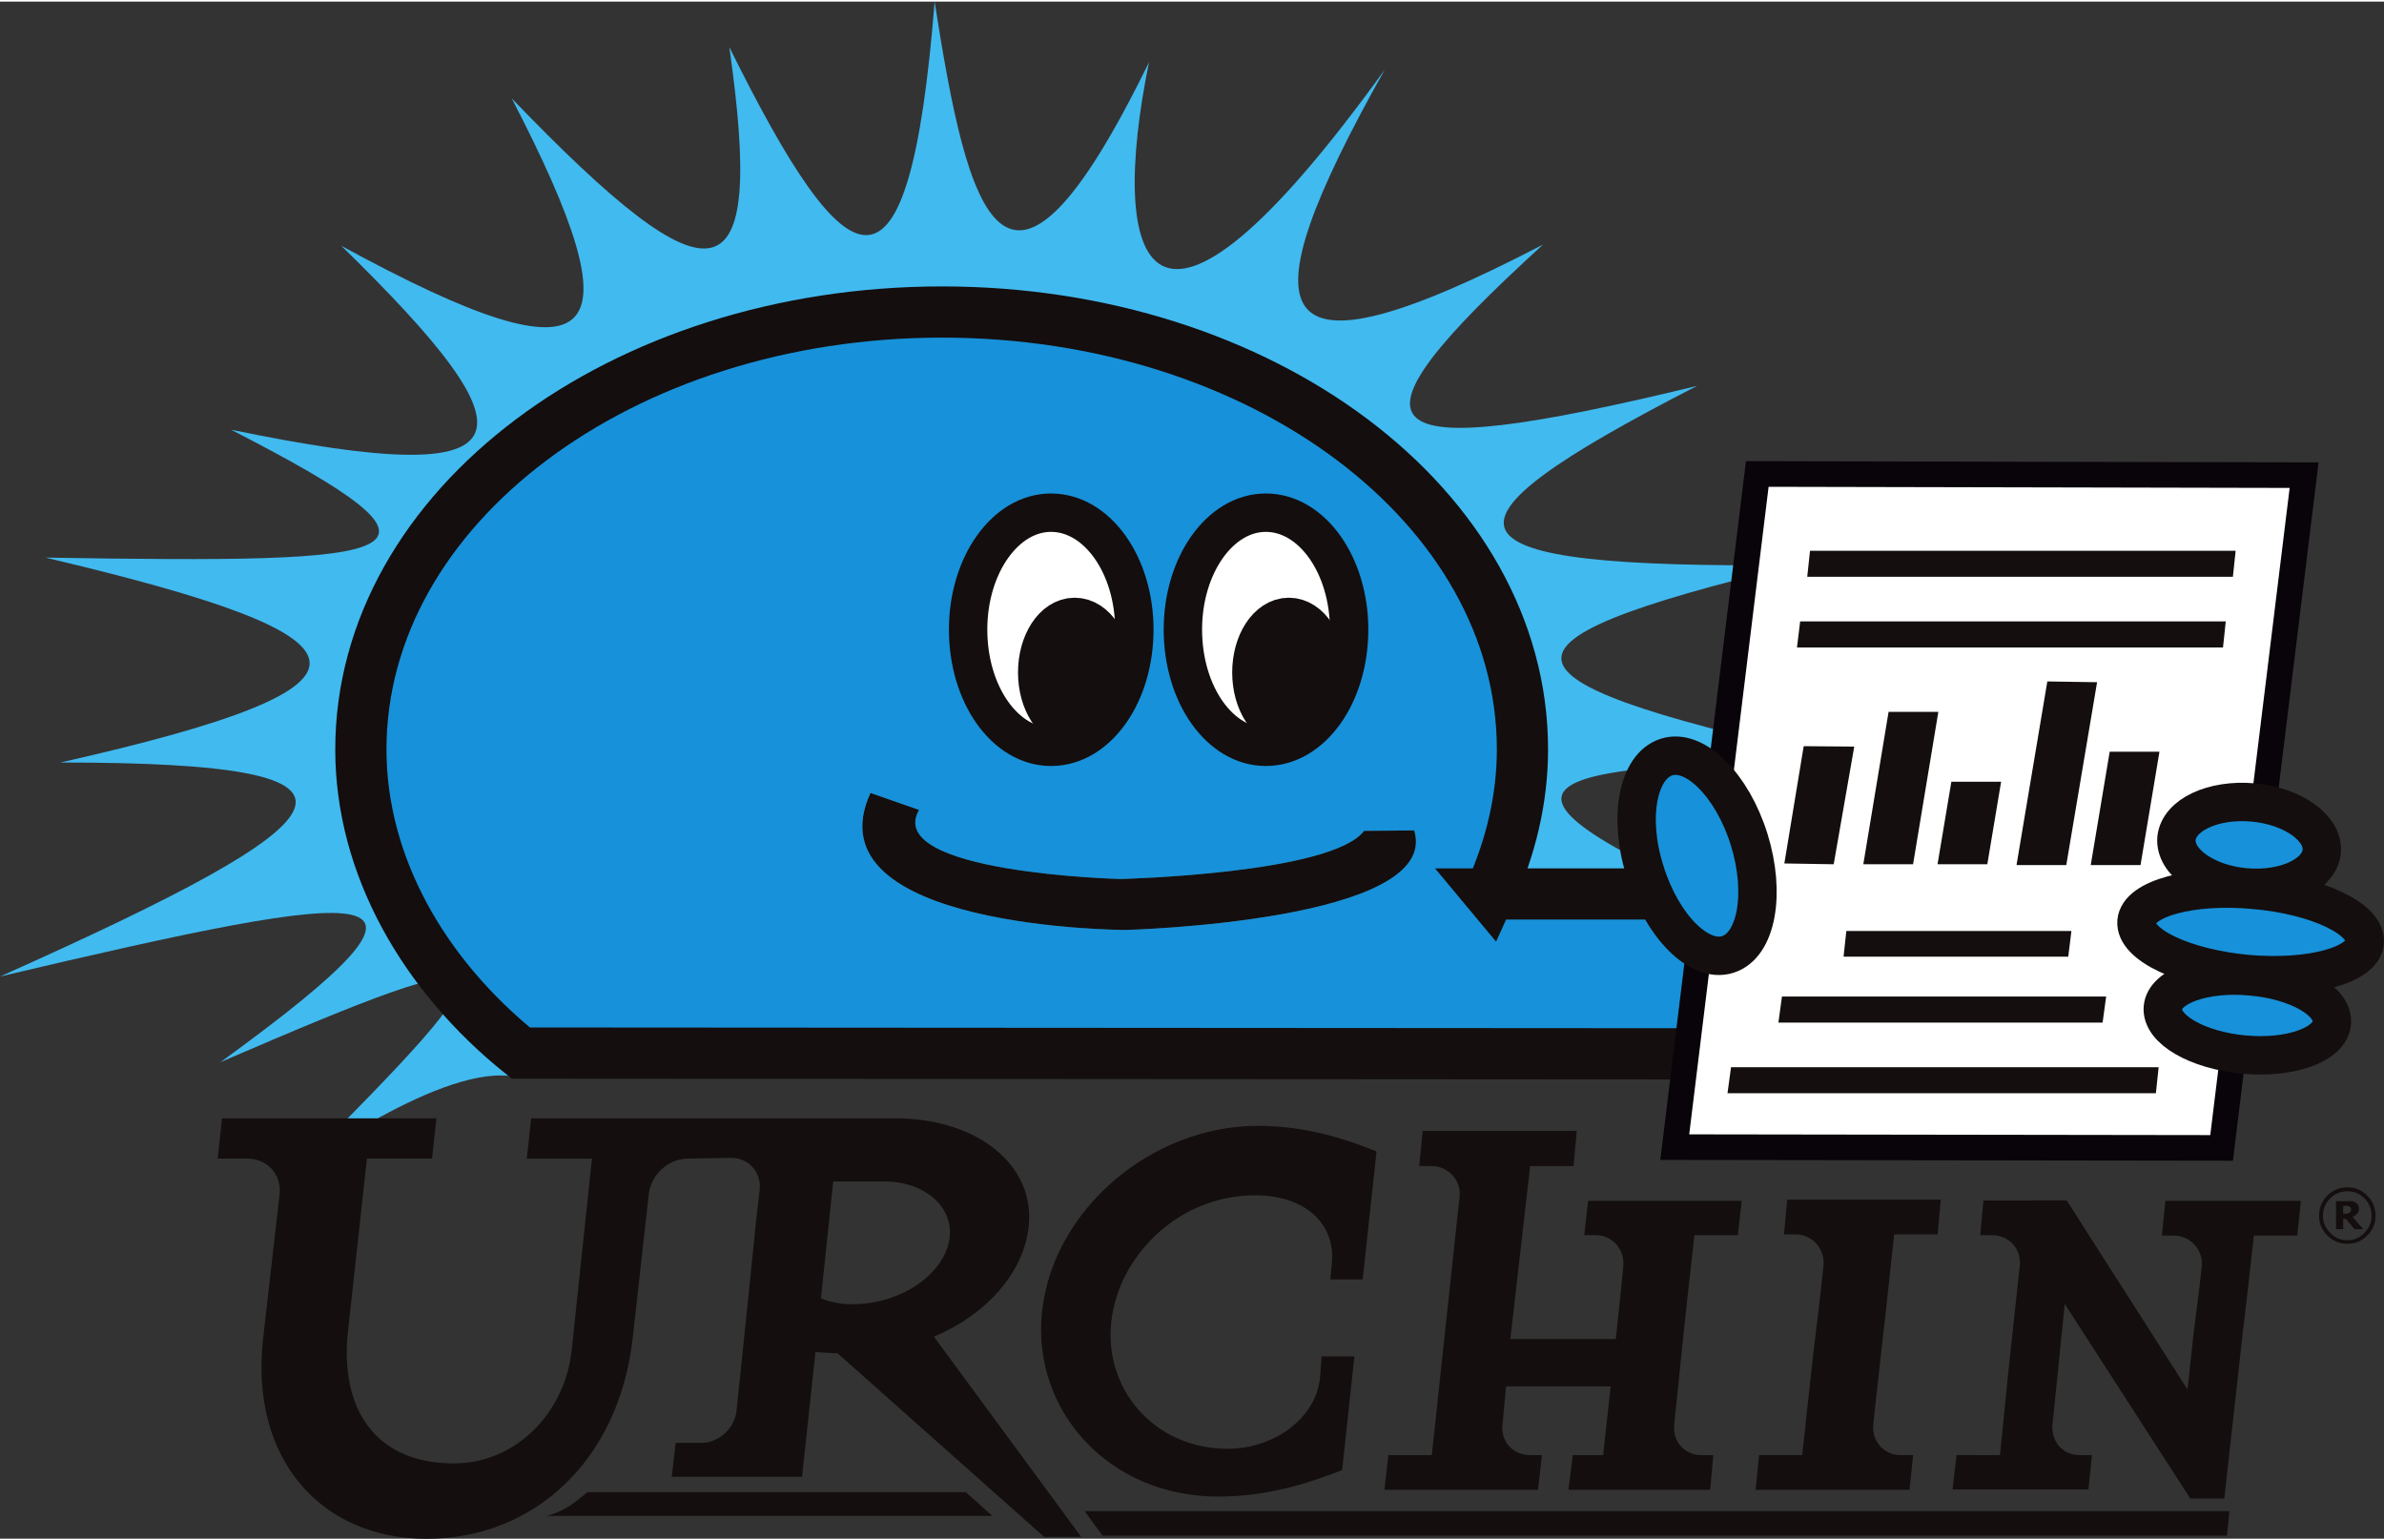 <svg xmlns:inkscape="http://www.inkscape.org/namespaces/inkscape" xmlns:sodipodi="http://sodipodi.sourceforge.net/DTD/sodipodi-0.dtd" xmlns="http://www.w3.org/2000/svg" xmlns:svg="http://www.w3.org/2000/svg" width="393.407" height="254.19" viewBox="0 0 133.21 85.89" version="1.1" id="svg6720" inkscape:version="1.2.2 (b0a8486541, 2022-12-01)" sodipodi:docname="Logo of Urchin (software).svg">
  <rect x="0" y="0" width="133.21" height="85.89" fill="#333333" stroke="none"/>
  <sodipodi:namedview id="namedview6722" pagecolor="#ffffff" bordercolor="#000000" borderopacity="0.25" inkscape:showpageshadow="2" inkscape:pageopacity="0.0" inkscape:pagecheckerboard="0" inkscape:deskcolor="#d1d1d1" inkscape:document-units="mm" showgrid="false" inkscape:zoom="0.98415677" inkscape:cx="354.6183" inkscape:cy="226.58992" inkscape:window-width="1866" inkscape:window-height="1011" inkscape:window-x="0" inkscape:window-y="0" inkscape:window-maximized="1" inkscape:current-layer="layer1"/>
  <defs id="defs6717"/>
  <g inkscape:label="Layer 1" inkscape:groupmode="layer" id="layer1" transform="translate(-50.529,-76.12)">
    <g fill="#41baef" fill-opacity="1" id="g6383" transform="matrix(1.412,0,0,1.412,-78.29,-17.616)">
      <g id="use6381" transform="translate(91.234,112.591)">
        <path d="M 20.672,-4.594 20.438,-3.641 C 17.625,-4.297 11.766,0 11.766,0 20.609,-8.875 20.734,-9.422 8.719,-4.234 19,-11.688 15.172,-11.203 0,-7.625 c 14.156,-6.328 16.078,-8.469 2.391,-8.469 13.688,-3.094 12.781,-4.953 -0.594,-8.109 14.516,0.234 17.203,0 7.344,-5.062 12.078,2.5 12.188,0.359 4.359,-7.281 10.578,5.781 11.719,3.766 6.75,-5.828 8.078,8.391 10.047,8.047 8.609,-2.031 4.719,9.531 7.109,10.906 8.125,-1.797 1.312,8.406 2.75,14.141 8.484,2.391 -1.609,7.875 -0.172,13.469 9.328,0.297 -5.625,10.016 -4.844,12.703 6.266,6.922 -8.297,7.562 -7.172,8.812 6.094,5.594 -11.047,5.672 -10.453,7.219 3.891,7.094 -13.094,3.156 -12.312,4.594 2.391,7.812 -14.703,-0.062 -15.547,1.188 -2.219,6.734 C 63.578,-10.844 59.875,-11.203 59.75,-10.078 l -0.781,-0.766 c 0.781,-1.797 1.266,-3.703 1.266,-5.734 0,-9.531 -10.281,-17.219 -22.953,-17.219 -12.672,0 -22.938,7.688 -22.938,17.219 0,4.594 2.453,8.891 6.328,11.984 z m 0,0" id="path7065"/>
      </g>
    </g>
    <g fill="#140e0e" fill-opacity="1" id="g6387" transform="matrix(1.412,0,0,1.412,-78.29,-17.616)">
      <g id="use6385" transform="translate(99.845,127.219)">
        <path d="m 45.312,-10.266 0.547,-5.062 c -1.141,-0.469 -2.766,-1.016 -4.688,-1.016 -4.219,0 -8.109,3.312 -8.547,7.344 -0.422,3.891 2.609,7.328 6.969,7.328 2.188,0 3.922,-0.672 4.906,-1.047 l 0.484,-4.5 H 43.688 l -0.062,0.828 c -0.156,1.625 -1.828,2.828 -3.656,2.828 -2.906,0 -4.891,-2.359 -4.609,-5 0.281,-2.672 2.703,-5.031 5.688,-5.031 2.078,0 3.172,1.203 3.047,2.641 l -0.062,0.688 z m -26.703,-4.781 1.719,-0.031 c 0.672,0 1.188,0.562 1.125,1.25 L 21.297,-12.5 21.062,-10.156 20.531,-5.047 c -0.078,0.688 -0.719,1.25 -1.375,1.25 H 18.125 l -0.156,1.344 H 23.125 l 0.531,-4.938 c 0.578,0.047 0.875,0.047 0.875,0.047 l 8.172,7.266 h 1.469 L 28.344,-8 c 2.031,-0.844 3.562,-2.516 3.75,-4.359 0.266,-2.406 -2,-4.281 -5.281,-4.281 H 12.406 l -0.172,1.594 H 14.812 l -0.797,7.531 C 13.766,-5 11.812,-2.984 9.344,-2.984 6.25,-2.984 4.828,-5.125 5.156,-8.203 l 0.75,-6.844 h 2.578 l 0.172,-1.594 H 0.172 L 0,-15.047 h 1.188 c 0.766,0 1.344,0.625 1.266,1.391 l -0.656,5.734 C 1.266,-3.156 4.094,0 8.266,0 c 4.188,0 7.594,-3.031 8.156,-7.922 L 17.062,-13.656 c 0.094,-0.766 0.781,-1.391 1.547,-1.391 z m 7.781,0.906 c 1.562,0 2.719,0.984 2.578,2.203 -0.141,1.359 -1.812,2.656 -3.875,2.656 -0.453,0 -0.859,-0.094 -1.219,-0.234 l 0.484,-4.625 z M 30.656,-0.906 29.609,-1.844 H 14.625 c -0.281,0.25 -0.656,0.516 -0.656,0.516 0,0 -0.469,0.312 -0.953,0.422 z M 35.016,-0.125 34.312,-1.094 H 79.609 L 79.516,-0.125 Z M 55.5,-9.516 55.328,-7.906 H 51.156 L 51.938,-14.75 h 1.719 l 0.125,-1.391 H 47.688 L 47.547,-14.75 h 0.5 c 0.641,0 1.188,0.562 1.094,1.25 l -1.094,10.188 h -1.719 l -0.156,1.375 H 52.25 l 0.156,-1.375 H 51.938 c -0.688,0 -1.172,-0.547 -1.094,-1.219 l 0.141,-1.5 H 55.125 L 54.828,-3.312 H 53.625 l -0.172,1.375 H 59.062 l 0.125,-1.375 h -0.469 c -0.672,0 -1.156,-0.547 -1.078,-1.219 l 0.344,-3.344 0.172,-1.609 0.281,-2.531 h 1.719 L 60.312,-13.375 h -6.078 l -0.156,1.359 h 0.469 c 0.656,0 1.141,0.578 1.078,1.234 z m 10.328,2.156 0.188,-1.656 0.328,-3.031 h 1.719 l 0.125,-1.375 h -6.078 l -0.125,1.375 h 0.469 c 0.641,0 1.156,0.562 1.094,1.234 l -0.188,1.703 -0.203,1.656 -0.453,4.141 H 61 l -0.141,1.375 h 6.094 l 0.141,-1.375 h -0.5 c -0.656,0 -1.141,-0.547 -1.078,-1.219 z m 12.125,1.453 -4.781,-7.484 H 69.875 l -0.125,1.375 h 0.469 c 0.672,0 1.172,0.547 1.094,1.219 l -0.297,2.75 -0.172,1.609 -0.312,3.125 H 68.812 l -0.156,1.359 h 5.375 L 74.172,-3.312 H 73.688 c -0.688,0 -1.141,-0.547 -1.078,-1.234 l 0.172,-1.672 0.312,-3.078 4.969,7.703 h 1.344 L 80.125,-8.031 80.312,-9.625 80.578,-12 h 1.719 L 82.438,-13.375 H 77.078 L 76.938,-12 h 0.484 c 0.641,0 1.156,0.562 1.094,1.219 l -0.109,0.969 -0.203,1.594 z m 0,0" id="path7061"/>
      </g>
    </g>
    <g fill="#140e0e" fill-opacity="1" id="g6391" transform="matrix(1.412,0,0,1.412,-78.29,-17.616)">
      <g id="use6389" transform="translate(183.003,115.497)">
        <path d="M 1.906,-1.859 C 2.125,-1.641 2.234,-1.375 2.234,-1.062 2.234,-0.75 2.125,-0.5 1.906,-0.281 1.688,-0.062 1.438,0.047 1.125,0.047 0.812,0.047 0.547,-0.062 0.328,-0.281 0.109,-0.5 0,-0.75 0,-1.062 0,-1.375 0.109,-1.641 0.328,-1.859 0.547,-2.078 0.812,-2.188 1.125,-2.188 c 0.312,0 0.562,0.109 0.781,0.328 z m -0.109,1.469 c 0.188,-0.188 0.281,-0.406 0.281,-0.672 0,-0.266 -0.094,-0.5 -0.281,-0.688 -0.188,-0.188 -0.406,-0.281 -0.672,-0.281 -0.266,0 -0.5,0.094 -0.688,0.281 -0.188,0.188 -0.281,0.422 -0.281,0.688 0,0.266 0.094,0.484 0.281,0.672 0.188,0.203 0.422,0.297 0.688,0.297 0.266,0 0.484,-0.094 0.672,-0.297 z m -0.469,-0.625 L 1.75,-0.531 H 1.406 L 1.062,-0.938 H 0.953 v 0.406 H 0.672 V -1.641 H 1.094 c 0.078,0 0.141,0 0.188,0 0.047,0 0.094,0.016 0.141,0.047 0.062,0.031 0.094,0.062 0.125,0.109 0.016,0.031 0.031,0.078 0.031,0.141 0,0.094 -0.031,0.156 -0.078,0.203 -0.047,0.047 -0.094,0.094 -0.172,0.125 z M 1.25,-1.234 c 0.016,-0.031 0.016,-0.047 0.016,-0.078 0,-0.031 0,-0.047 -0.016,-0.062 0,-0.031 -0.031,-0.047 -0.047,-0.047 C 1.188,-1.438 1.156,-1.453 1.125,-1.453 c -0.016,0 -0.047,0 -0.094,0 H 0.953 v 0.312 h 0.062 c 0.047,0 0.078,0 0.125,-0.016 0.031,0 0.047,-0.016 0.062,-0.031 C 1.234,-1.203 1.25,-1.219 1.25,-1.234 Z m 0,0" id="path7057"/>
      </g>
    </g>
    <g fill="#1791d9" fill-opacity="1" id="g6395" transform="matrix(1.412,0,0,1.412,-78.29,-17.616)">
      <g id="use6393" transform="translate(105.517,108.032)">
        <path d="m 44.672,-6.328 h 10.344 L 54.188,0 6.328,-0.031 C 2.469,-3.141 0,-7.469 0,-12.047 c 0,-9.594 10.312,-17.312 23,-17.312 12.688,0 22.969,7.719 22.969,17.312 0,1.969 -0.469,3.906 -1.297,5.719 z m 0,0" id="path7053"/>
      </g>
    </g>
    <path fill="none" stroke-width="2.861" stroke-linecap="butt" stroke-linejoin="miter" stroke="#140e0e" stroke-opacity="1" stroke-miterlimit="4" d="m 133.767,125.983 h 14.605 l -1.169,8.935 -67.575,-0.044 c -5.449,-4.39 -8.935,-10.501 -8.935,-16.965 0,-13.546 14.561,-24.444 32.475,-24.444 17.914,0 32.431,10.898 32.431,24.444 0,2.78 -0.662,5.515 -1.831,8.075 z m 0,0" id="path6397"/>
    <g fill="#41baef" fill-opacity="1" id="g6401" transform="matrix(1.412,0,0,1.412,-78.29,-17.616)">
      <g id="use6399" transform="translate(125.351,103.124)">
        <path d="m 10.422,0 c 0,0 12.531,-0.328 11.422,-3.938 l -1.984,0.016 c -1.281,1.703 -9.641,1.906 -9.641,1.906 0,0 -9.406,-0.234 -7.969,-2.734 L 0.328,-5.422 C -2.141,-0.031 10.422,0 10.422,0 Z m 0,0" id="path7045"/>
      </g>
    </g>
    <g fill="#140e0e" fill-opacity="1" id="g6405" transform="matrix(1.412,0,0,1.412,-78.29,-17.616)">
      <g id="use6403" transform="translate(125.351,103.124)">
        <path d="m 10.422,0 c 0,0 12.531,-0.328 11.422,-3.938 l -1.984,0.016 c -1.281,1.703 -9.641,1.906 -9.641,1.906 0,0 -9.406,-0.234 -7.969,-2.734 L 0.328,-5.422 C -2.141,-0.031 10.422,0 10.422,0 Z m 0,0" id="path7049"/>
      </g>
    </g>
    <g fill="#ffffff" fill-opacity="1" id="g6409" transform="matrix(1.412,0,0,1.412,-78.29,-17.616)">
      <g id="use6407" transform="translate(129.548,95.88)">
        <path d="M 3.281,0 C 1.469,0 0,-2.062 0,-4.641 c 0,-2.547 1.469,-4.625 3.281,-4.625 1.828,0 3.297,2.078 3.297,4.625 C 6.578,-2.062 5.109,0 3.281,0 Z m 0,0" id="path7037"/>
      </g>
    </g>
    <path fill="none" stroke-width="2.145" stroke-linecap="butt" stroke-linejoin="miter" stroke="#140e0e" stroke-opacity="1" stroke-miterlimit="4" d="m 109.257,117.76 c -2.559,0 -4.633,-2.912 -4.633,-6.552 0,-3.596 2.074,-6.53 4.633,-6.53 2.581,0 4.655,2.934 4.655,6.53 0,3.64 -2.074,6.552 -4.655,6.552 z m 0,0" id="path6411"/>
    <g fill="#ffffff" fill-opacity="1" id="g6415" transform="matrix(1.412,0,0,1.412,-78.29,-17.616)">
      <g id="use6413" transform="translate(138.045,95.88)">
        <path d="M 3.281,0 C 1.469,0 0,-2.062 0,-4.641 c 0,-2.547 1.469,-4.625 3.281,-4.625 1.828,0 3.297,2.078 3.297,4.625 C 6.578,-2.062 5.109,0 3.281,0 Z m 0,0" id="path7041"/>
      </g>
    </g>
    <path fill="none" stroke-width="2.145" stroke-linecap="butt" stroke-linejoin="miter" stroke="#140e0e" stroke-opacity="1" stroke-miterlimit="4" d="m 121.258,117.76 c -2.559,0 -4.633,-2.912 -4.633,-6.552 0,-3.596 2.074,-6.53 4.633,-6.53 2.581,0 4.655,2.934 4.655,6.53 0,3.64 -2.074,6.552 -4.655,6.552 z m 0,0" id="path6417"/>
    <g fill="#140e0e" fill-opacity="1" id="g6421" transform="matrix(1.412,0,0,1.412,-78.29,-17.616)">
      <g id="use6419" transform="translate(132.449,94.967)">
        <path d="M 1.312,0 C 0.594,0 0,-0.906 0,-2.031 c 0,-1.125 0.594,-2.031 1.312,-2.031 0.734,0 1.312,0.906 1.312,2.031 C 2.625,-0.906 2.047,0 1.312,0 Z m 0,0" id="path7029"/>
      </g>
    </g>
    <path fill="none" stroke-width="2.62" stroke-linecap="butt" stroke-linejoin="miter" stroke="#140e0e" stroke-opacity="1" stroke-miterlimit="4" d="m 110.575,116.475 c -1.015,0 -1.853,-1.28 -1.853,-2.868 0,-1.588 0.838,-2.868 1.853,-2.868 1.037,0 1.853,1.28 1.853,2.868 0,1.588 -0.816,2.868 -1.853,2.868 z m 0,0" id="path6423"/>
    <g fill="#140e0e" fill-opacity="1" id="g6427" transform="matrix(1.412,0,0,1.412,-78.29,-17.616)">
      <g id="use6425" transform="translate(140.925,94.967)">
        <path d="M 1.312,0 C 0.594,0 0,-0.906 0,-2.031 c 0,-1.125 0.594,-2.031 1.312,-2.031 0.734,0 1.312,0.906 1.312,2.031 C 2.625,-0.906 2.047,0 1.312,0 Z m 0,0" id="path7033"/>
      </g>
    </g>
    <path fill="none" stroke-width="2.62" stroke-linecap="butt" stroke-linejoin="miter" stroke="#140e0e" stroke-opacity="1" stroke-miterlimit="4" d="m 122.543,116.475 c -1.015,0 -1.853,-1.28 -1.853,-2.868 0,-1.588 0.838,-2.868 1.853,-2.868 1.037,0 1.853,1.28 1.853,2.868 0,1.588 -0.816,2.868 -1.853,2.868 z m 0,0" id="path6429"/>
    <g fill="#ffffff" fill-opacity="1" id="g6433" transform="matrix(1.412,0,0,1.412,-78.29,-17.616)">
      <g id="use6431" transform="translate(157.512,111.754)">
        <path d="M 21.641,0 0,-0.031 3.266,-26.672 24.906,-26.625 Z m 0,0" id="path7025"/>
      </g>
    </g>
    <path fill="none" stroke-width="1.43" stroke-linecap="butt" stroke-linejoin="miter" stroke="#080409" stroke-opacity="1" stroke-miterlimit="4" d="m 174.664,140.174 -30.555,-0.044 4.611,-37.615 30.555,0.066 z m 0,0" id="path6435"/>
    <g fill="#140e0e" fill-opacity="1" id="g6439" transform="matrix(1.412,0,0,1.412,-78.29,-17.616)">
      <g id="use6437" transform="translate(159.593,109.586)">
        <path d="M 4.203,-9.062 2.25,-9.094 l 0.766,-4.641 2,0.016 z m 3.141,0 H 5.375 l 1,-6.031 h 1.969 z m 2.938,0 H 8.312 l 0.547,-3.266 h 1.969 z m 3.125,0.031 H 11.438 l 1.219,-7.266 1.969,0.031 z m 2.938,0 H 14.375 l 0.75,-4.484 h 1.969 z M 16.953,0 17.062,-1.031 H 0.141 L 0,0 Z m 2.656,-17.641 0.109,-1.031 H 2.875 l -0.125,1.031 z M 20,-20.438 20.109,-21.469 H 3.266 L 3.156,-20.438 Z m -5.156,17.641 0.141,-1.031 H 2.156 l -0.141,1.031 z m -1.359,-2.609 0.125,-1.016 H 4.703 L 4.594,-5.406 Z m 0,0" id="path7021"/>
      </g>
    </g>
    <g fill="#1791d9" fill-opacity="1" id="g6443" transform="matrix(1.412,0,0,1.412,-78.29,-17.616)">
      <g id="use6441" transform="translate(155.999,104.143)">
        <path d="M 3.609,-0.047 C 2.484,0.312 1.016,-1.156 0.344,-3.312 -0.344,-5.453 0.047,-7.5 1.188,-7.859 2.312,-8.219 3.781,-6.75 4.453,-4.609 5.125,-2.453 4.75,-0.406 3.609,-0.047 Z m 0,0" id="path7017"/>
      </g>
    </g>
    <path fill="none" stroke-width="2.145" stroke-linecap="butt" stroke-linejoin="miter" stroke="#140e0e" stroke-opacity="1" stroke-miterlimit="4" d="m 147.07,129.364 c -1.588,0.507 -3.662,-1.566 -4.611,-4.611 -0.971,-3.022 -0.419,-5.913 1.191,-6.42 1.588,-0.507 3.662,1.566 4.611,4.589 0.949,3.045 0.419,5.935 -1.191,6.442 z m 0,0" id="path6445"/>
    <g fill="#1791d9" fill-opacity="1" id="g6449" transform="matrix(1.412,0,0,1.412,-78.29,-17.616)">
      <g id="use6447" transform="translate(177.367,101.457)">
        <path d="M 2.719,-0.016 C 1.141,-0.156 -0.078,-1.031 0,-1.953 0.094,-2.875 1.438,-3.516 3.031,-3.375 4.609,-3.234 5.828,-2.359 5.75,-1.438 5.656,-0.516 4.312,0.125 2.719,-0.016 Z m 0,0" id="path7013"/>
      </g>
    </g>
    <path fill="none" stroke-width="2.145" stroke-linecap="butt" stroke-linejoin="miter" stroke="#140e0e" stroke-opacity="1" stroke-miterlimit="4" d="m 175.982,125.614 c -2.228,-0.199 -3.949,-1.434 -3.839,-2.736 0.132,-1.302 2.03,-2.206 4.28,-2.008 2.228,0.199 3.949,1.434 3.839,2.736 -0.132,1.302 -2.03,2.206 -4.28,2.008 z m 0,0" id="path6451"/>
    <g fill="#1791d9" fill-opacity="1" id="g6455" transform="matrix(1.412,0,0,1.412,-78.29,-17.616)">
      <g id="use6453" transform="translate(175.786,104.919)">
        <path d="M 4.375,-0.047 C 1.875,-0.281 -0.078,-1.203 0,-2.125 0.078,-3.031 2.172,-3.609 4.672,-3.375 7.156,-3.156 9.125,-2.219 9.031,-1.297 c -0.078,0.906 -2.172,1.469 -4.656,1.25 z m 0,0" id="path7009"/>
      </g>
    </g>
    <path fill="none" stroke-width="2.145" stroke-linecap="butt" stroke-linejoin="miter" stroke="#140e0e" stroke-opacity="1" stroke-miterlimit="4" d="m 176.087,130.456 c -3.53,-0.331 -6.288,-1.633 -6.177,-2.934 0.11,-1.28 3.067,-2.096 6.596,-1.765 3.508,0.309 6.288,1.633 6.155,2.934 -0.11,1.28 -3.067,2.074 -6.574,1.765 z m 0,0" id="path6457"/>
    <g fill="#1791d9" fill-opacity="1" id="g6461" transform="matrix(1.412,0,0,1.412,-78.29,-17.616)">
      <g id="use6459" transform="translate(176.829,108.091)">
        <path d="m 3.203,-0.031 c -1.844,-0.172 -3.281,-1 -3.203,-1.859 0.078,-0.844 1.641,-1.406 3.484,-1.234 1.844,0.156 3.281,0.984 3.203,1.844 -0.078,0.859 -1.641,1.422 -3.484,1.25 z m 0,0" id="path7005"/>
      </g>
    </g>
    <path fill="none" stroke-width="2.145" stroke-linecap="butt" stroke-linejoin="miter" stroke="#140e0e" stroke-opacity="1" stroke-miterlimit="4" d="m 175.905,134.957 c -2.603,-0.243 -4.633,-1.412 -4.523,-2.625 0.11,-1.191 2.316,-1.986 4.92,-1.743 2.603,0.221 4.633,1.39 4.523,2.603 -0.11,1.213 -2.316,2.008 -4.92,1.765 z m 0,0" id="path6463"/>
  </g>
</svg>